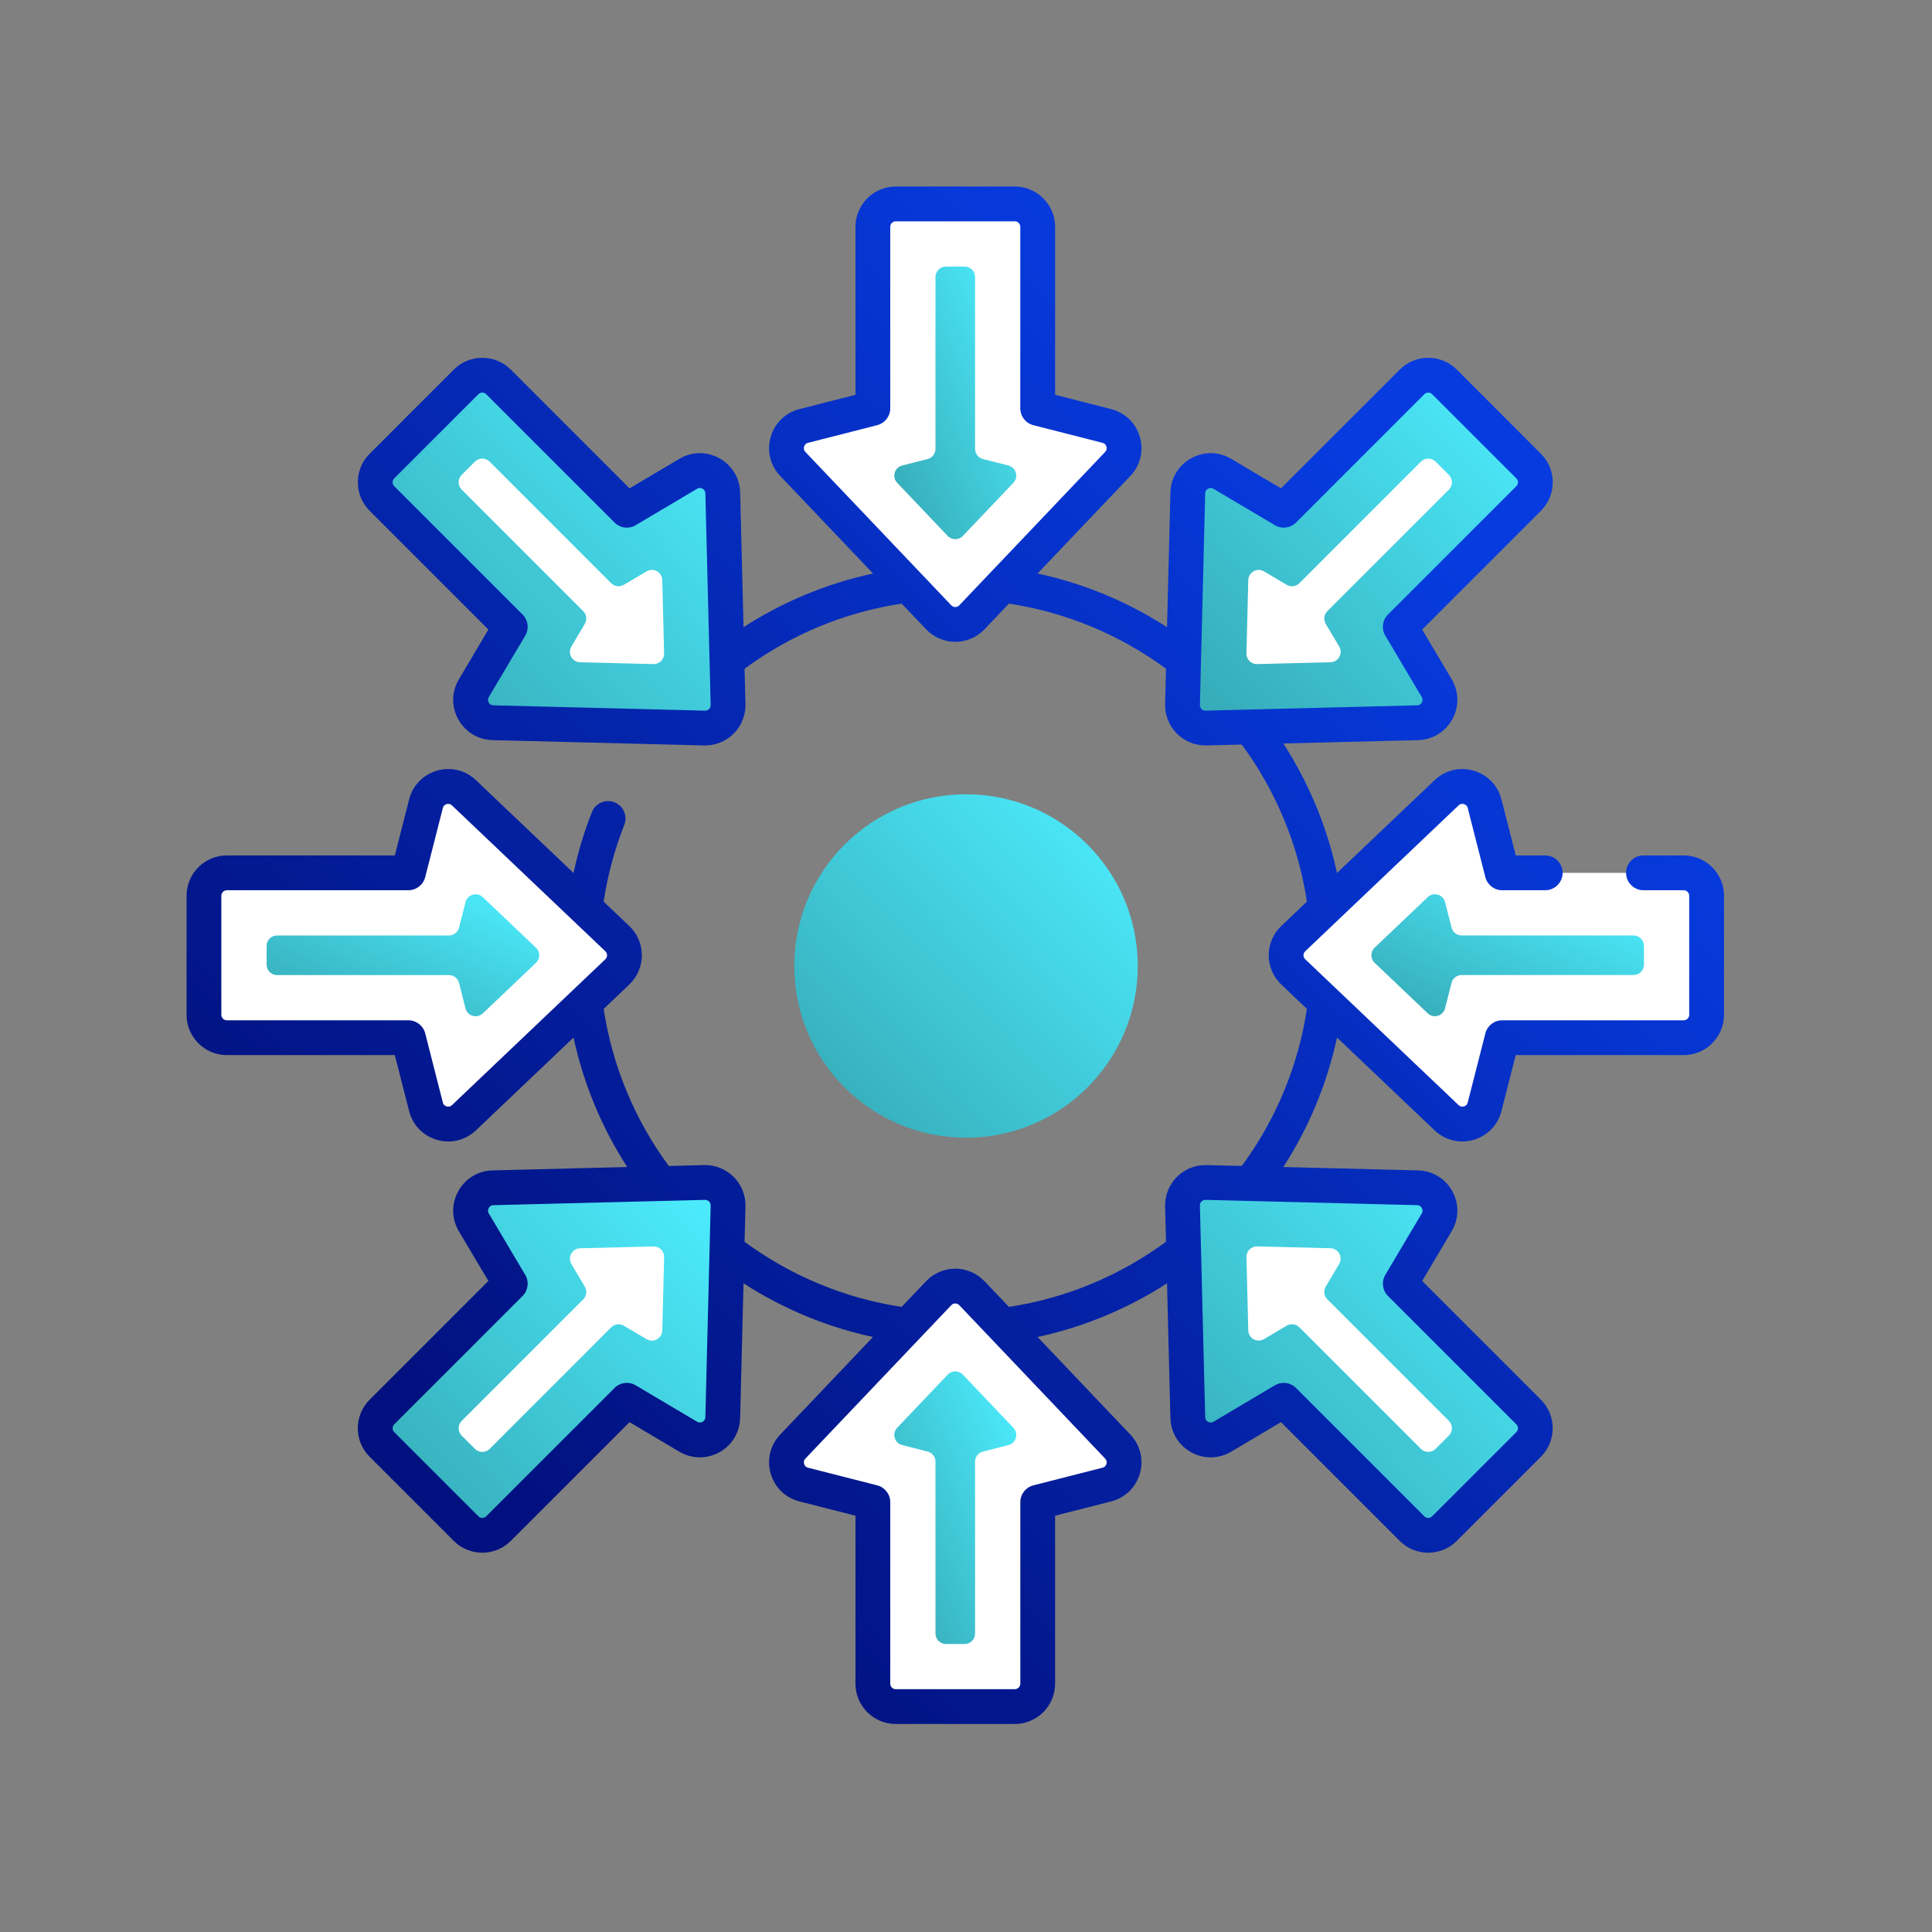 <svg width="88" height="88" viewBox="0 0 88 88" fill="none" xmlns="http://www.w3.org/2000/svg">
<rect x="0" y="0" width="88" height="88" fill="#808080" stroke="none"/>
<path d="M44.001 51.822C48.321 51.822 51.823 48.32 51.823 44C51.823 39.68 48.321 36.178 44.001 36.178C39.681 36.178 36.179 39.68 36.179 44C36.179 48.32 39.681 51.822 44.001 51.822Z" fill="url(#paint0_linear_7501_51156)"/>
<path d="M47.266 18.599V10.332C47.266 9.756 46.799 9.289 46.223 9.289H40.801C40.224 9.289 39.757 9.756 39.757 10.332V18.599L36.609 19.402C35.837 19.599 35.562 20.555 36.111 21.132L42.756 28.119C43.167 28.551 43.857 28.551 44.268 28.119L50.912 21.132C51.462 20.555 51.187 19.599 50.414 19.402L47.266 18.599Z" fill="white"/>
<path d="M41.093 21.203L42.252 20.907C42.463 20.854 42.61 20.664 42.61 20.447V12.618C42.61 12.355 42.823 12.143 43.086 12.143H43.937C44.2 12.143 44.413 12.355 44.413 12.618V20.447C44.413 20.664 44.56 20.854 44.771 20.907L45.931 21.203C46.282 21.293 46.408 21.729 46.157 21.992L43.856 24.412C43.669 24.608 43.354 24.608 43.167 24.412L40.866 21.992C40.615 21.729 40.741 21.293 41.093 21.203Z" fill="url(#paint1_linear_7501_51156)"/>
<path d="M39.757 68.424V76.691C39.757 77.267 40.224 77.734 40.801 77.734H46.223C46.799 77.734 47.266 77.267 47.266 76.691V68.424L50.414 67.621C51.187 67.424 51.462 66.469 50.913 65.891L44.268 58.904C43.857 58.472 43.167 58.472 42.756 58.904L36.111 65.891C35.562 66.469 35.837 67.424 36.609 67.621L39.757 68.424Z" fill="white"/>
<path d="M42.61 74.406V66.577C42.61 66.36 42.463 66.17 42.252 66.117L41.093 65.821C40.741 65.731 40.615 65.296 40.866 65.032L43.167 62.613C43.355 62.416 43.669 62.416 43.856 62.613L46.158 65.032C46.408 65.296 46.283 65.731 45.931 65.821L44.771 66.117C44.56 66.17 44.413 66.36 44.413 66.577V74.406C44.413 74.669 44.2 74.882 43.938 74.882H43.086C42.823 74.882 42.61 74.669 42.61 74.406Z" fill="url(#paint2_linear_7501_51156)"/>
<path d="M63.782 28.551L69.628 22.705C70.035 22.298 70.035 21.637 69.628 21.23L65.794 17.395C65.386 16.988 64.726 16.988 64.318 17.395L58.473 23.241L55.679 21.583C54.993 21.176 54.123 21.657 54.103 22.454L53.862 32.093C53.847 32.689 54.334 33.177 54.931 33.162L64.569 32.92C65.366 32.9 65.847 32.03 65.441 31.344L63.782 28.551Z" fill="url(#paint3_linear_7501_51156)"/>
<path d="M57.575 26.026L58.605 26.637C58.791 26.747 59.03 26.717 59.184 26.564L64.719 21.028C64.905 20.842 65.206 20.842 65.392 21.028L65.994 21.63C66.18 21.816 66.18 22.117 65.994 22.303L60.458 27.838C60.304 27.992 60.275 28.23 60.386 28.417L60.996 29.447C61.182 29.759 60.963 30.155 60.599 30.165L57.261 30.248C56.989 30.255 56.767 30.033 56.774 29.761L56.857 26.422C56.867 26.059 57.263 25.84 57.575 26.026Z" fill="white"/>
<path d="M23.242 58.471L17.396 64.316C16.989 64.724 16.989 65.384 17.396 65.792L21.231 69.626C21.638 70.033 22.299 70.033 22.706 69.626L28.552 63.781L31.345 65.439C32.031 65.846 32.901 65.365 32.921 64.567L33.163 54.929C33.178 54.332 32.69 53.845 32.093 53.86L22.455 54.101C21.658 54.121 21.177 54.992 21.584 55.677L23.242 58.471Z" fill="url(#paint4_linear_7501_51156)"/>
<path d="M21.03 64.719L26.566 59.183C26.719 59.03 26.749 58.791 26.638 58.605L26.027 57.575C25.842 57.263 26.061 56.866 26.424 56.857L29.763 56.774C30.035 56.767 30.257 56.989 30.25 57.261L30.166 60.599C30.157 60.962 29.761 61.182 29.448 60.996L28.419 60.386C28.232 60.275 27.994 60.304 27.84 60.458L22.305 65.994C22.119 66.18 21.818 66.18 21.632 65.994L21.03 65.392C20.844 65.206 20.844 64.905 21.03 64.719Z" fill="white"/>
<path d="M68.424 47.265H76.691C77.267 47.265 77.734 46.798 77.734 46.222V40.8C77.734 40.224 77.267 39.756 76.691 39.756H68.424L67.621 36.608C67.424 35.836 66.469 35.561 65.891 36.11L58.904 42.755C58.472 43.166 58.472 43.856 58.904 44.267L65.891 50.911C66.469 51.461 67.424 51.186 67.621 50.413L68.424 47.265Z" fill="white"/>
<path d="M62.612 43.165L65.031 40.864C65.295 40.613 65.73 40.739 65.82 41.091L66.116 42.25C66.169 42.461 66.359 42.608 66.576 42.608H74.405C74.668 42.608 74.881 42.821 74.881 43.084V43.935C74.881 44.198 74.668 44.411 74.405 44.411H66.576C66.359 44.411 66.169 44.558 66.116 44.769L65.82 45.928C65.73 46.281 65.294 46.406 65.031 46.156L62.612 43.854C62.415 43.667 62.415 43.353 62.612 43.165Z" fill="url(#paint5_linear_7501_51156)"/>
<path d="M18.6 39.756H10.333C9.757 39.756 9.29 40.224 9.29 40.8V46.222C9.29 46.798 9.757 47.265 10.333 47.265H18.6L19.403 50.413C19.6 51.186 20.556 51.461 21.133 50.911L28.12 44.267C28.552 43.856 28.552 43.166 28.12 42.755L21.133 36.11C20.556 35.561 19.6 35.836 19.403 36.608L18.6 39.756Z" fill="white"/>
<path d="M20.448 44.413H12.619C12.356 44.413 12.144 44.2 12.144 43.937V43.086C12.144 42.823 12.356 42.61 12.619 42.61H20.448C20.665 42.61 20.855 42.463 20.909 42.252L21.204 41.093C21.294 40.741 21.73 40.615 21.993 40.866L24.413 43.167C24.61 43.355 24.61 43.669 24.413 43.856L21.993 46.158C21.729 46.408 21.294 46.283 21.204 45.931L20.909 44.771C20.855 44.56 20.665 44.413 20.448 44.413Z" fill="url(#paint6_linear_7501_51156)"/>
<path d="M58.472 63.781L64.317 69.626C64.725 70.033 65.385 70.033 65.793 69.626L69.627 65.792C70.034 65.384 70.034 64.724 69.627 64.316L63.782 58.471L65.44 55.677C65.847 54.991 65.365 54.121 64.569 54.101L54.93 53.86C54.333 53.845 53.846 54.332 53.861 54.929L54.102 64.567C54.122 65.364 54.992 65.845 55.678 65.439L58.472 63.781Z" fill="url(#paint7_linear_7501_51156)"/>
<path d="M58.605 60.383L57.575 60.994C57.263 61.18 56.866 60.961 56.857 60.597L56.774 57.259C56.767 56.987 56.989 56.765 57.261 56.772L60.599 56.855C60.962 56.864 61.182 57.261 60.996 57.573L60.386 58.602C60.275 58.789 60.304 59.028 60.458 59.181L65.994 64.717C66.18 64.903 66.18 65.204 65.994 65.39L65.392 65.992C65.206 66.178 64.905 66.178 64.719 65.992L59.184 60.456C59.03 60.303 58.791 60.273 58.605 60.383Z" fill="white"/>
<path d="M28.552 23.241L22.706 17.395C22.299 16.988 21.638 16.988 21.231 17.395L17.396 21.23C16.989 21.637 16.989 22.298 17.396 22.705L23.242 28.551L21.584 31.344C21.177 32.03 21.658 32.9 22.455 32.92L32.093 33.162C32.69 33.177 33.178 32.689 33.163 32.093L32.921 22.454C32.901 21.657 32.031 21.176 31.345 21.583L28.552 23.241Z" fill="url(#paint8_linear_7501_51156)"/>
<path d="M26.026 29.447L26.637 28.417C26.748 28.23 26.718 27.992 26.565 27.838L21.029 22.303C20.843 22.117 20.843 21.816 21.029 21.63L21.631 21.028C21.817 20.842 22.118 20.842 22.304 21.028L27.839 26.564C27.993 26.717 28.231 26.747 28.418 26.636L29.447 26.026C29.76 25.84 30.156 26.059 30.166 26.423L30.249 29.761C30.256 30.033 30.034 30.255 29.762 30.248L26.423 30.165C26.06 30.155 25.841 29.759 26.026 29.447Z" fill="white"/>
<path d="M76.69 38.964H74.858C74.421 38.964 74.066 39.319 74.066 39.756C74.066 40.194 74.421 40.549 74.858 40.549H76.69C76.829 40.549 76.941 40.661 76.941 40.8V46.222C76.941 46.36 76.829 46.473 76.69 46.473H68.424C68.061 46.473 67.745 46.718 67.656 47.069L66.853 50.217C66.822 50.338 66.731 50.382 66.679 50.396C66.627 50.411 66.527 50.423 66.437 50.337L59.45 43.692C59.382 43.628 59.372 43.551 59.372 43.511C59.372 43.471 59.382 43.394 59.45 43.329L66.437 36.684C66.527 36.598 66.628 36.61 66.679 36.625C66.731 36.64 66.822 36.683 66.853 36.804L67.656 39.952C67.745 40.303 68.061 40.549 68.424 40.549H70.383C70.82 40.549 71.175 40.194 71.175 39.756C71.175 39.318 70.82 38.964 70.383 38.964H69.039L68.389 36.412C68.226 35.774 67.751 35.284 67.118 35.102C66.484 34.92 65.822 35.082 65.344 35.536L60.899 39.763C60.448 37.668 59.619 35.669 58.454 33.865L64.589 33.712C65.248 33.695 65.831 33.341 66.15 32.765C66.468 32.188 66.458 31.506 66.122 30.939L64.778 28.675L70.188 23.265C70.904 22.549 70.904 21.384 70.188 20.669L66.354 16.834C65.638 16.119 64.474 16.119 63.758 16.834L58.347 22.244L56.083 20.901C55.516 20.564 54.834 20.554 54.258 20.873C53.681 21.191 53.327 21.775 53.311 22.433L53.157 28.568C51.354 27.403 49.355 26.574 47.259 26.123L51.487 21.678C51.941 21.201 52.103 20.538 51.921 19.905C51.738 19.272 51.248 18.797 50.61 18.634L48.059 17.983V10.332C48.059 9.32 47.235 8.496 46.223 8.496H40.801C39.788 8.496 38.965 9.32 38.965 10.332V17.983L36.413 18.634C35.775 18.797 35.285 19.272 35.103 19.905C34.921 20.538 35.083 21.201 35.537 21.678L39.765 26.123C37.668 26.574 35.669 27.403 33.867 28.568L33.713 22.434C33.697 21.775 33.343 21.192 32.766 20.873C32.189 20.554 31.507 20.565 30.941 20.901L28.676 22.245L23.266 16.835C22.55 16.119 21.386 16.119 20.67 16.835L16.836 20.669C16.12 21.385 16.12 22.549 16.836 23.265L22.246 28.675L20.902 30.94C20.566 31.506 20.555 32.188 20.874 32.765C21.193 33.341 21.776 33.695 22.435 33.712L32.073 33.954C32.088 33.954 32.103 33.954 32.119 33.954C32.603 33.954 33.074 33.76 33.418 33.416C33.772 33.062 33.967 32.572 33.955 32.072L33.914 30.46C36.023 28.905 38.481 27.886 41.069 27.494L42.182 28.664C42.527 29.027 43.011 29.235 43.512 29.235C44.012 29.235 44.497 29.027 44.842 28.664L45.955 27.494C48.541 27.886 50.999 28.905 53.11 30.46L53.069 32.072C53.057 32.572 53.252 33.062 53.606 33.416C53.95 33.759 54.421 33.954 54.905 33.954C54.92 33.954 54.935 33.954 54.95 33.953L56.562 33.913C58.117 36.024 59.136 38.482 59.528 41.067L58.358 42.18C57.996 42.525 57.788 43.01 57.788 43.511C57.788 44.011 57.996 44.496 58.358 44.841L59.528 45.954C59.136 48.539 58.117 50.998 56.562 53.108L54.95 53.068C54.451 53.056 53.96 53.251 53.606 53.605C53.253 53.959 53.057 54.449 53.069 54.949L53.11 56.561C50.999 58.116 48.541 59.135 45.955 59.527L44.842 58.357C44.497 57.994 44.013 57.786 43.512 57.786C43.012 57.786 42.527 57.994 42.182 58.357L41.069 59.527C38.483 59.135 36.025 58.116 33.914 56.561L33.955 54.949C33.967 54.449 33.772 53.959 33.417 53.605C33.064 53.251 32.574 53.056 32.073 53.068L30.462 53.108C28.907 50.998 27.888 48.54 27.496 45.954L28.666 44.841C29.028 44.496 29.236 44.011 29.236 43.511C29.236 43.01 29.028 42.525 28.666 42.18L27.496 41.068C27.675 39.875 27.99 38.701 28.435 37.572C28.595 37.165 28.396 36.705 27.988 36.544C27.581 36.383 27.121 36.584 26.96 36.991C26.605 37.892 26.326 38.82 26.124 39.763L21.679 35.536C21.202 35.082 20.539 34.919 19.906 35.102C19.273 35.284 18.798 35.774 18.635 36.412L17.984 38.964H10.333C9.321 38.964 8.497 39.787 8.497 40.8V46.222C8.497 47.234 9.321 48.058 10.333 48.058H17.984L18.635 50.609C18.798 51.247 19.273 51.737 19.906 51.919C20.077 51.969 20.25 51.993 20.421 51.993C20.883 51.993 21.331 51.817 21.679 51.486L26.124 47.258C26.575 49.353 27.404 51.353 28.569 53.156L22.434 53.31C21.776 53.326 21.192 53.68 20.874 54.257C20.555 54.833 20.565 55.515 20.901 56.082L22.245 58.346L16.835 63.756C16.119 64.472 16.119 65.637 16.835 66.353L20.669 70.187C21.027 70.545 21.497 70.724 21.968 70.724C22.438 70.724 22.908 70.545 23.266 70.187L28.676 64.777L30.94 66.121C31.507 66.457 32.189 66.467 32.766 66.149C33.342 65.83 33.696 65.246 33.712 64.588L33.866 58.453C35.67 59.618 37.669 60.447 39.764 60.898L35.537 65.343C35.083 65.821 34.92 66.484 35.103 67.117C35.285 67.749 35.775 68.225 36.413 68.388L38.965 69.038V76.689C38.965 77.702 39.788 78.525 40.8 78.525H46.223C47.235 78.525 48.059 77.702 48.059 76.689V69.038L50.61 68.388C51.248 68.225 51.738 67.749 51.92 67.117C52.102 66.484 51.94 65.821 51.486 65.343L47.259 60.898C49.354 60.447 51.353 59.618 53.157 58.453L53.31 64.588C53.327 65.246 53.681 65.83 54.257 66.149C54.834 66.467 55.516 66.457 56.083 66.121L58.347 64.777L63.757 70.187C64.115 70.545 64.585 70.724 65.055 70.724C65.525 70.724 65.996 70.545 66.353 70.187L70.188 66.353C70.903 65.637 70.903 64.472 70.188 63.756L64.778 58.346L66.121 56.082C66.458 55.515 66.468 54.833 66.149 54.257C65.831 53.68 65.247 53.326 64.589 53.31L58.454 53.156C59.619 51.353 60.448 49.353 60.899 47.258L65.344 51.486C65.692 51.817 66.139 51.993 66.602 51.993C66.773 51.993 66.946 51.969 67.117 51.919C67.75 51.737 68.225 51.247 68.388 50.609L69.039 48.058H76.69C77.702 48.058 78.526 47.234 78.526 46.222V40.8C78.526 39.787 77.703 38.964 76.69 38.964ZM32.297 32.296C32.268 32.324 32.208 32.372 32.113 32.369L22.474 32.127C22.349 32.124 22.287 32.045 22.261 31.998C22.235 31.951 22.201 31.856 22.265 31.748L23.923 28.955C24.108 28.643 24.058 28.246 23.802 27.99L17.956 22.144C17.859 22.047 17.859 21.887 17.956 21.79L21.791 17.956C21.839 17.907 21.904 17.882 21.968 17.882C22.032 17.882 22.096 17.907 22.145 17.956L27.991 23.801C28.247 24.057 28.644 24.107 28.956 23.922L31.749 22.264C31.857 22.2 31.952 22.234 31.999 22.26C32.046 22.286 32.125 22.349 32.128 22.473L32.37 32.112C32.372 32.206 32.325 32.267 32.297 32.296ZM43.693 27.572C43.629 27.64 43.552 27.65 43.512 27.65C43.471 27.65 43.394 27.64 43.33 27.572L36.685 20.586C36.599 20.495 36.611 20.395 36.626 20.343C36.641 20.292 36.684 20.201 36.805 20.17L39.953 19.367C40.304 19.277 40.55 18.961 40.55 18.599V10.332C40.55 10.194 40.662 10.081 40.8 10.081H46.223C46.361 10.081 46.473 10.194 46.473 10.332V18.599C46.473 18.961 46.719 19.277 47.07 19.367L50.218 20.17C50.339 20.201 50.382 20.292 50.397 20.343C50.412 20.395 50.424 20.495 50.338 20.586L43.693 27.572ZM54.911 32.369C54.817 32.372 54.755 32.324 54.727 32.296C54.698 32.267 54.651 32.206 54.654 32.112L54.895 22.473C54.898 22.348 54.978 22.286 55.025 22.26C55.052 22.245 55.095 22.227 55.147 22.227C55.185 22.227 55.229 22.237 55.274 22.264L58.068 23.922C58.379 24.107 58.777 24.057 59.033 23.801L64.878 17.956C64.976 17.858 65.135 17.858 65.233 17.956L69.067 21.79C69.165 21.887 69.165 22.047 69.067 22.144L63.221 27.99C62.965 28.246 62.915 28.643 63.1 28.954L64.758 31.748C64.822 31.856 64.788 31.951 64.762 31.998C64.736 32.045 64.674 32.124 64.549 32.127L54.911 32.369ZM20.587 50.337C20.496 50.423 20.396 50.411 20.345 50.396C20.293 50.381 20.202 50.338 20.171 50.217L19.368 47.069C19.278 46.718 18.962 46.473 18.6 46.473H10.333C10.195 46.473 10.082 46.36 10.082 46.222V40.8C10.082 40.661 10.195 40.549 10.333 40.549H18.6C18.962 40.549 19.278 40.303 19.368 39.952L20.171 36.804C20.202 36.683 20.293 36.64 20.345 36.625C20.396 36.611 20.496 36.599 20.587 36.685L27.573 43.329C27.641 43.394 27.651 43.471 27.651 43.511C27.651 43.551 27.641 43.628 27.573 43.693L20.587 50.337ZM31.999 64.761C31.952 64.787 31.857 64.821 31.749 64.757L28.956 63.099C28.644 62.914 28.247 62.964 27.991 63.221L22.145 69.066C22.048 69.164 21.888 69.164 21.791 69.066L17.957 65.232C17.859 65.134 17.859 64.975 17.957 64.877L23.802 59.032C24.058 58.776 24.108 58.378 23.923 58.067L22.265 55.273C22.201 55.166 22.235 55.071 22.261 55.024C22.287 54.977 22.349 54.897 22.474 54.894L32.113 54.653H32.12C32.209 54.653 32.269 54.698 32.297 54.726C32.325 54.754 32.372 54.816 32.37 54.91L32.128 64.548C32.125 64.673 32.046 64.735 31.999 64.761ZM50.397 66.678C50.382 66.73 50.339 66.821 50.218 66.852L47.07 67.655C46.719 67.744 46.474 68.06 46.474 68.423V76.689C46.474 76.828 46.361 76.94 46.223 76.94H40.801C40.662 76.94 40.55 76.828 40.55 76.689V68.423C40.55 68.06 40.304 67.744 39.953 67.655L36.805 66.852C36.684 66.821 36.641 66.73 36.626 66.678C36.611 66.626 36.599 66.526 36.686 66.436L43.33 59.449C43.395 59.381 43.472 59.371 43.512 59.371C43.552 59.371 43.629 59.381 43.694 59.449L50.338 66.436C50.424 66.526 50.412 66.626 50.397 66.678ZM64.762 55.024C64.788 55.071 64.822 55.166 64.758 55.273L63.1 58.067C62.915 58.378 62.965 58.776 63.221 59.032L69.067 64.877C69.165 64.975 69.165 65.134 69.067 65.232L65.233 69.066C65.135 69.164 64.976 69.164 64.878 69.066L59.033 63.221C58.88 63.068 58.677 62.988 58.472 62.988C58.333 62.988 58.194 63.025 58.068 63.099L55.274 64.757C55.166 64.821 55.072 64.787 55.025 64.761C54.978 64.735 54.898 64.673 54.895 64.548L54.654 54.91C54.651 54.816 54.699 54.754 54.727 54.726C54.755 54.697 54.816 54.648 54.911 54.652L64.549 54.894C64.674 54.897 64.736 54.977 64.762 55.024Z" fill="url(#paint9_linear_7501_51156)"/>
<defs>
<linearGradient id="paint0_linear_7501_51156" x1="44.193" y1="57.324" x2="57.45" y2="44.464" gradientUnits="userSpaceOnUse">
<stop stop-color="#37ADBA"/>
<stop offset="1" stop-color="#4BEAFB"/>
</linearGradient>
<linearGradient id="paint1_linear_7501_51156" x1="43.58" y1="28.926" x2="51.268" y2="25.59" gradientUnits="userSpaceOnUse">
<stop stop-color="#37ADBA"/>
<stop offset="1" stop-color="#4BEAFB"/>
</linearGradient>
<linearGradient id="paint2_linear_7501_51156" x1="43.58" y1="79.248" x2="51.268" y2="75.912" gradientUnits="userSpaceOnUse">
<stop stop-color="#37ADBA"/>
<stop offset="1" stop-color="#4BEAFB"/>
</linearGradient>
<linearGradient id="paint3_linear_7501_51156" x1="62.095" y1="38.814" x2="75.715" y2="25.603" gradientUnits="userSpaceOnUse">
<stop stop-color="#37ADBA"/>
<stop offset="1" stop-color="#4BEAFB"/>
</linearGradient>
<linearGradient id="paint4_linear_7501_51156" x1="25.325" y1="75.584" x2="38.944" y2="62.373" gradientUnits="userSpaceOnUse">
<stop stop-color="#37ADBA"/>
<stop offset="1" stop-color="#4BEAFB"/>
</linearGradient>
<linearGradient id="paint5_linear_7501_51156" x1="68.825" y1="48.24" x2="72.406" y2="40.474" gradientUnits="userSpaceOnUse">
<stop stop-color="#37ADBA"/>
<stop offset="1" stop-color="#4BEAFB"/>
</linearGradient>
<linearGradient id="paint6_linear_7501_51156" x1="18.505" y1="48.242" x2="22.086" y2="40.476" gradientUnits="userSpaceOnUse">
<stop stop-color="#37ADBA"/>
<stop offset="1" stop-color="#4BEAFB"/>
</linearGradient>
<linearGradient id="paint7_linear_7501_51156" x1="62.094" y1="75.584" x2="75.714" y2="62.373" gradientUnits="userSpaceOnUse">
<stop stop-color="#37ADBA"/>
<stop offset="1" stop-color="#4BEAFB"/>
</linearGradient>
<linearGradient id="paint8_linear_7501_51156" x1="25.325" y1="38.814" x2="38.944" y2="25.603" gradientUnits="userSpaceOnUse">
<stop stop-color="#37ADBA"/>
<stop offset="1" stop-color="#4BEAFB"/>
</linearGradient>
<linearGradient id="paint9_linear_7501_51156" x1="43.688" y1="3.216" x2="1.619" y2="45.879" gradientUnits="userSpaceOnUse">
<stop stop-color="#073BDF"/>
<stop offset="1" stop-color="#02117F"/>
</linearGradient>
</defs>
</svg>
